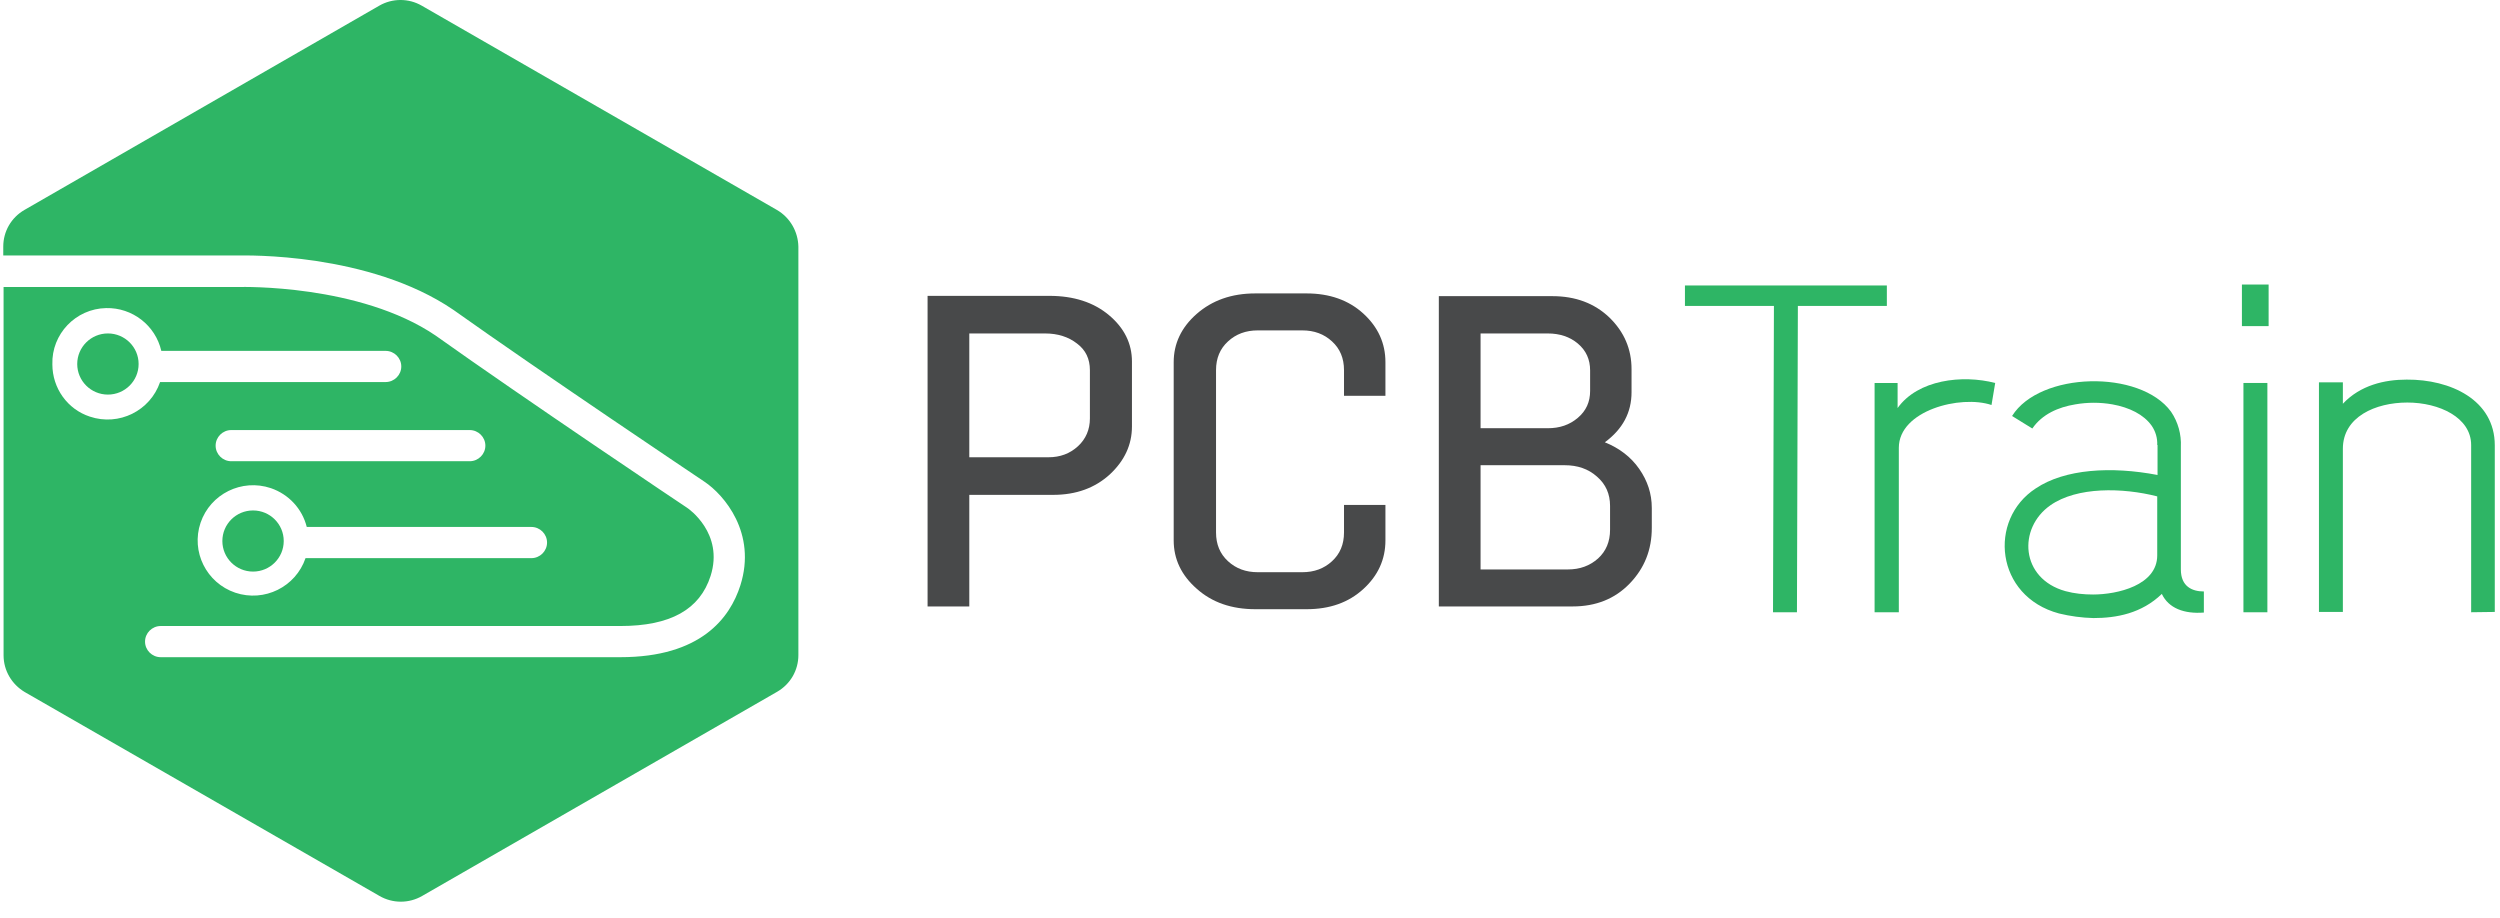 <svg width="128" height="47" viewBox="0 0 128 47" fill="none" xmlns="http://www.w3.org/2000/svg">
<path d="M86.269 14.615H96.607V15.664H92.051L92.004 31.348H90.778L90.825 15.664H86.269V14.615Z" fill="#2EB565"/>
<path d="M95.979 31.348V19.609H97.157V20.892C98.194 19.437 100.473 19.171 102.154 19.609L101.965 20.736C100.378 20.204 97.22 21.017 97.22 22.927V31.348H95.979Z" fill="#2EB565"/>
<path d="M110.45 22.785C110.466 22.441 110.371 22.097 110.167 21.799C109.759 21.22 109.02 20.86 108.156 20.704C107.527 20.594 106.883 20.594 106.255 20.704C105.391 20.845 104.558 21.205 104.055 21.94L103.018 21.299C104.432 19.029 109.57 18.904 111.157 21.079C111.518 21.612 111.691 22.238 111.66 22.879V29.156C111.66 30.032 112.241 30.283 112.838 30.283V31.363C111.833 31.441 111.031 31.144 110.686 30.408C109.649 31.41 108.36 31.645 107.182 31.645C106.585 31.629 106.003 31.551 105.422 31.41C102.154 30.533 101.777 26.605 104.228 25.008C105.721 24.006 108.093 23.866 110.466 24.319V22.785H110.45ZM110.45 25.415C108.674 24.961 106.349 24.914 104.982 25.869C103.301 27.043 103.442 29.625 105.752 30.267C106.208 30.392 106.695 30.439 107.166 30.439C108.407 30.439 110.45 29.97 110.45 28.436V25.415Z" fill="#2EB565"/>
<path d="M114.786 14.568H116.153V16.697H114.786V14.568ZM114.864 19.608H116.09V31.348H114.864V19.608Z" fill="#2EB565"/>
<path d="M126.523 31.347V22.785C126.523 21.377 124.889 20.61 123.255 20.61C121.621 20.61 119.955 21.345 119.955 22.973V31.331H118.73V19.577H119.955V20.672C120.851 19.718 122.092 19.436 123.224 19.436C125.455 19.42 127.733 20.469 127.733 22.801V31.331L126.523 31.347Z" fill="#2EB565"/>
<path d="M39.777 10.749L21.598 0.293C20.923 -0.098 20.09 -0.098 19.414 0.293L1.251 10.749C0.576 11.14 0.167 11.845 0.167 12.627V13.081H12.25C12.501 13.081 18.88 12.909 23.217 15.867C27.663 19.029 35.975 24.601 36.069 24.664C37.075 25.337 38.756 27.294 37.907 29.97C37.373 31.645 35.88 33.648 31.764 33.648H8.227C7.787 33.648 7.426 33.288 7.426 32.85C7.426 32.412 7.787 32.052 8.227 32.052H31.764C34.325 32.052 35.833 31.207 36.383 29.485C37.075 27.309 35.252 26.041 35.173 25.994C35.095 25.948 26.767 20.36 22.305 17.182C18.409 14.537 12.344 14.694 12.281 14.694H0.183V33.554C0.183 34.337 0.607 35.041 1.267 35.433L19.43 45.873C20.106 46.264 20.938 46.264 21.614 45.873L39.793 35.417C40.468 35.026 40.877 34.321 40.877 33.539V12.627C40.861 11.861 40.453 11.14 39.777 10.749ZM28.009 27.779C28.009 28.217 27.647 28.577 27.207 28.577H15.643C15.141 30.048 13.538 30.847 12.045 30.346C10.568 29.845 9.767 28.248 10.27 26.761C10.773 25.29 12.375 24.492 13.868 24.993C14.779 25.306 15.47 26.041 15.706 26.98H27.207C27.647 26.98 28.009 27.34 28.009 27.779ZM24.049 22.019C24.489 22.019 24.851 22.379 24.851 22.817C24.851 23.255 24.489 23.615 24.049 23.615H11.841C11.401 23.615 11.04 23.255 11.04 22.817C11.04 22.379 11.401 22.019 11.841 22.019H24.049ZM2.681 18.654C2.634 17.104 3.875 15.805 5.431 15.774C6.782 15.742 7.96 16.666 8.259 17.965H19.744C20.184 17.965 20.546 18.325 20.546 18.763C20.546 19.201 20.184 19.561 19.744 19.561H8.196C7.693 21.033 6.09 21.831 4.598 21.33C3.451 20.954 2.681 19.874 2.681 18.654Z" fill="#2EB565"/>
<path d="M12.956 29.265C13.824 29.265 14.527 28.564 14.527 27.7C14.527 26.835 13.824 26.135 12.956 26.135C12.088 26.135 11.385 26.835 11.385 27.7C11.385 28.564 12.088 29.265 12.956 29.265Z" fill="#2EB565"/>
<path d="M5.525 20.203C6.393 20.203 7.097 19.502 7.097 18.637C7.097 17.773 6.393 17.072 5.525 17.072C4.658 17.072 3.954 17.773 3.954 18.637C3.954 19.502 4.658 20.203 5.525 20.203Z" fill="#2EB565"/>
<path d="M49.628 31.05H47.492V15.148H53.729C54.971 15.148 55.992 15.476 56.777 16.134C57.563 16.791 57.956 17.589 57.956 18.513V21.831C57.956 22.77 57.579 23.584 56.825 24.288C56.07 24.977 55.112 25.337 53.918 25.337H49.628V31.05ZM53.509 17.073H49.628V23.412H53.682C54.279 23.412 54.782 23.224 55.191 22.848C55.599 22.473 55.803 21.988 55.803 21.424V18.951C55.803 18.372 55.583 17.918 55.143 17.589C54.703 17.245 54.154 17.073 53.509 17.073Z" fill="#48494A"/>
<path d="M68.813 25.854H70.934V27.669C70.934 28.64 70.557 29.47 69.803 30.158C69.049 30.847 68.09 31.191 66.896 31.191H64.272C63.062 31.191 62.057 30.847 61.271 30.142C60.486 29.454 60.093 28.624 60.093 27.669V18.544C60.093 17.589 60.486 16.76 61.271 16.071C62.057 15.383 63.047 15.023 64.272 15.023H66.896C68.075 15.023 69.049 15.367 69.803 16.055C70.557 16.744 70.934 17.574 70.934 18.544V20.266H68.813V18.951C68.813 18.341 68.609 17.855 68.2 17.48C67.792 17.104 67.289 16.916 66.676 16.916H64.398C63.785 16.916 63.282 17.104 62.874 17.48C62.465 17.855 62.261 18.341 62.261 18.951V27.262C62.261 27.873 62.465 28.358 62.874 28.734C63.282 29.11 63.785 29.297 64.398 29.297H66.676C67.289 29.297 67.792 29.11 68.2 28.734C68.609 28.358 68.813 27.873 68.813 27.262V25.854Z" fill="#48494A"/>
<path d="M73.668 31.05V15.163H79.481C80.66 15.163 81.634 15.523 82.404 16.259C83.158 16.994 83.535 17.871 83.535 18.904V20.078C83.535 21.127 83.079 21.972 82.168 22.645C82.906 22.942 83.504 23.396 83.928 24.007C84.352 24.617 84.572 25.274 84.572 26.01V27.027C84.572 28.154 84.195 29.094 83.441 29.876C82.687 30.659 81.712 31.05 80.518 31.05H73.668ZM79.246 17.073H75.805V21.925H79.246C79.858 21.925 80.361 21.753 80.785 21.393C81.21 21.033 81.414 20.579 81.414 20.015V18.967C81.414 18.403 81.21 17.949 80.785 17.589C80.377 17.245 79.858 17.073 79.246 17.073ZM80.11 23.819H75.805V29.156H80.267C80.895 29.156 81.398 28.968 81.822 28.593C82.231 28.217 82.435 27.732 82.435 27.121V25.901C82.435 25.29 82.215 24.789 81.76 24.398C81.32 24.007 80.77 23.819 80.11 23.819Z" fill="#48494A"/>
</svg>
